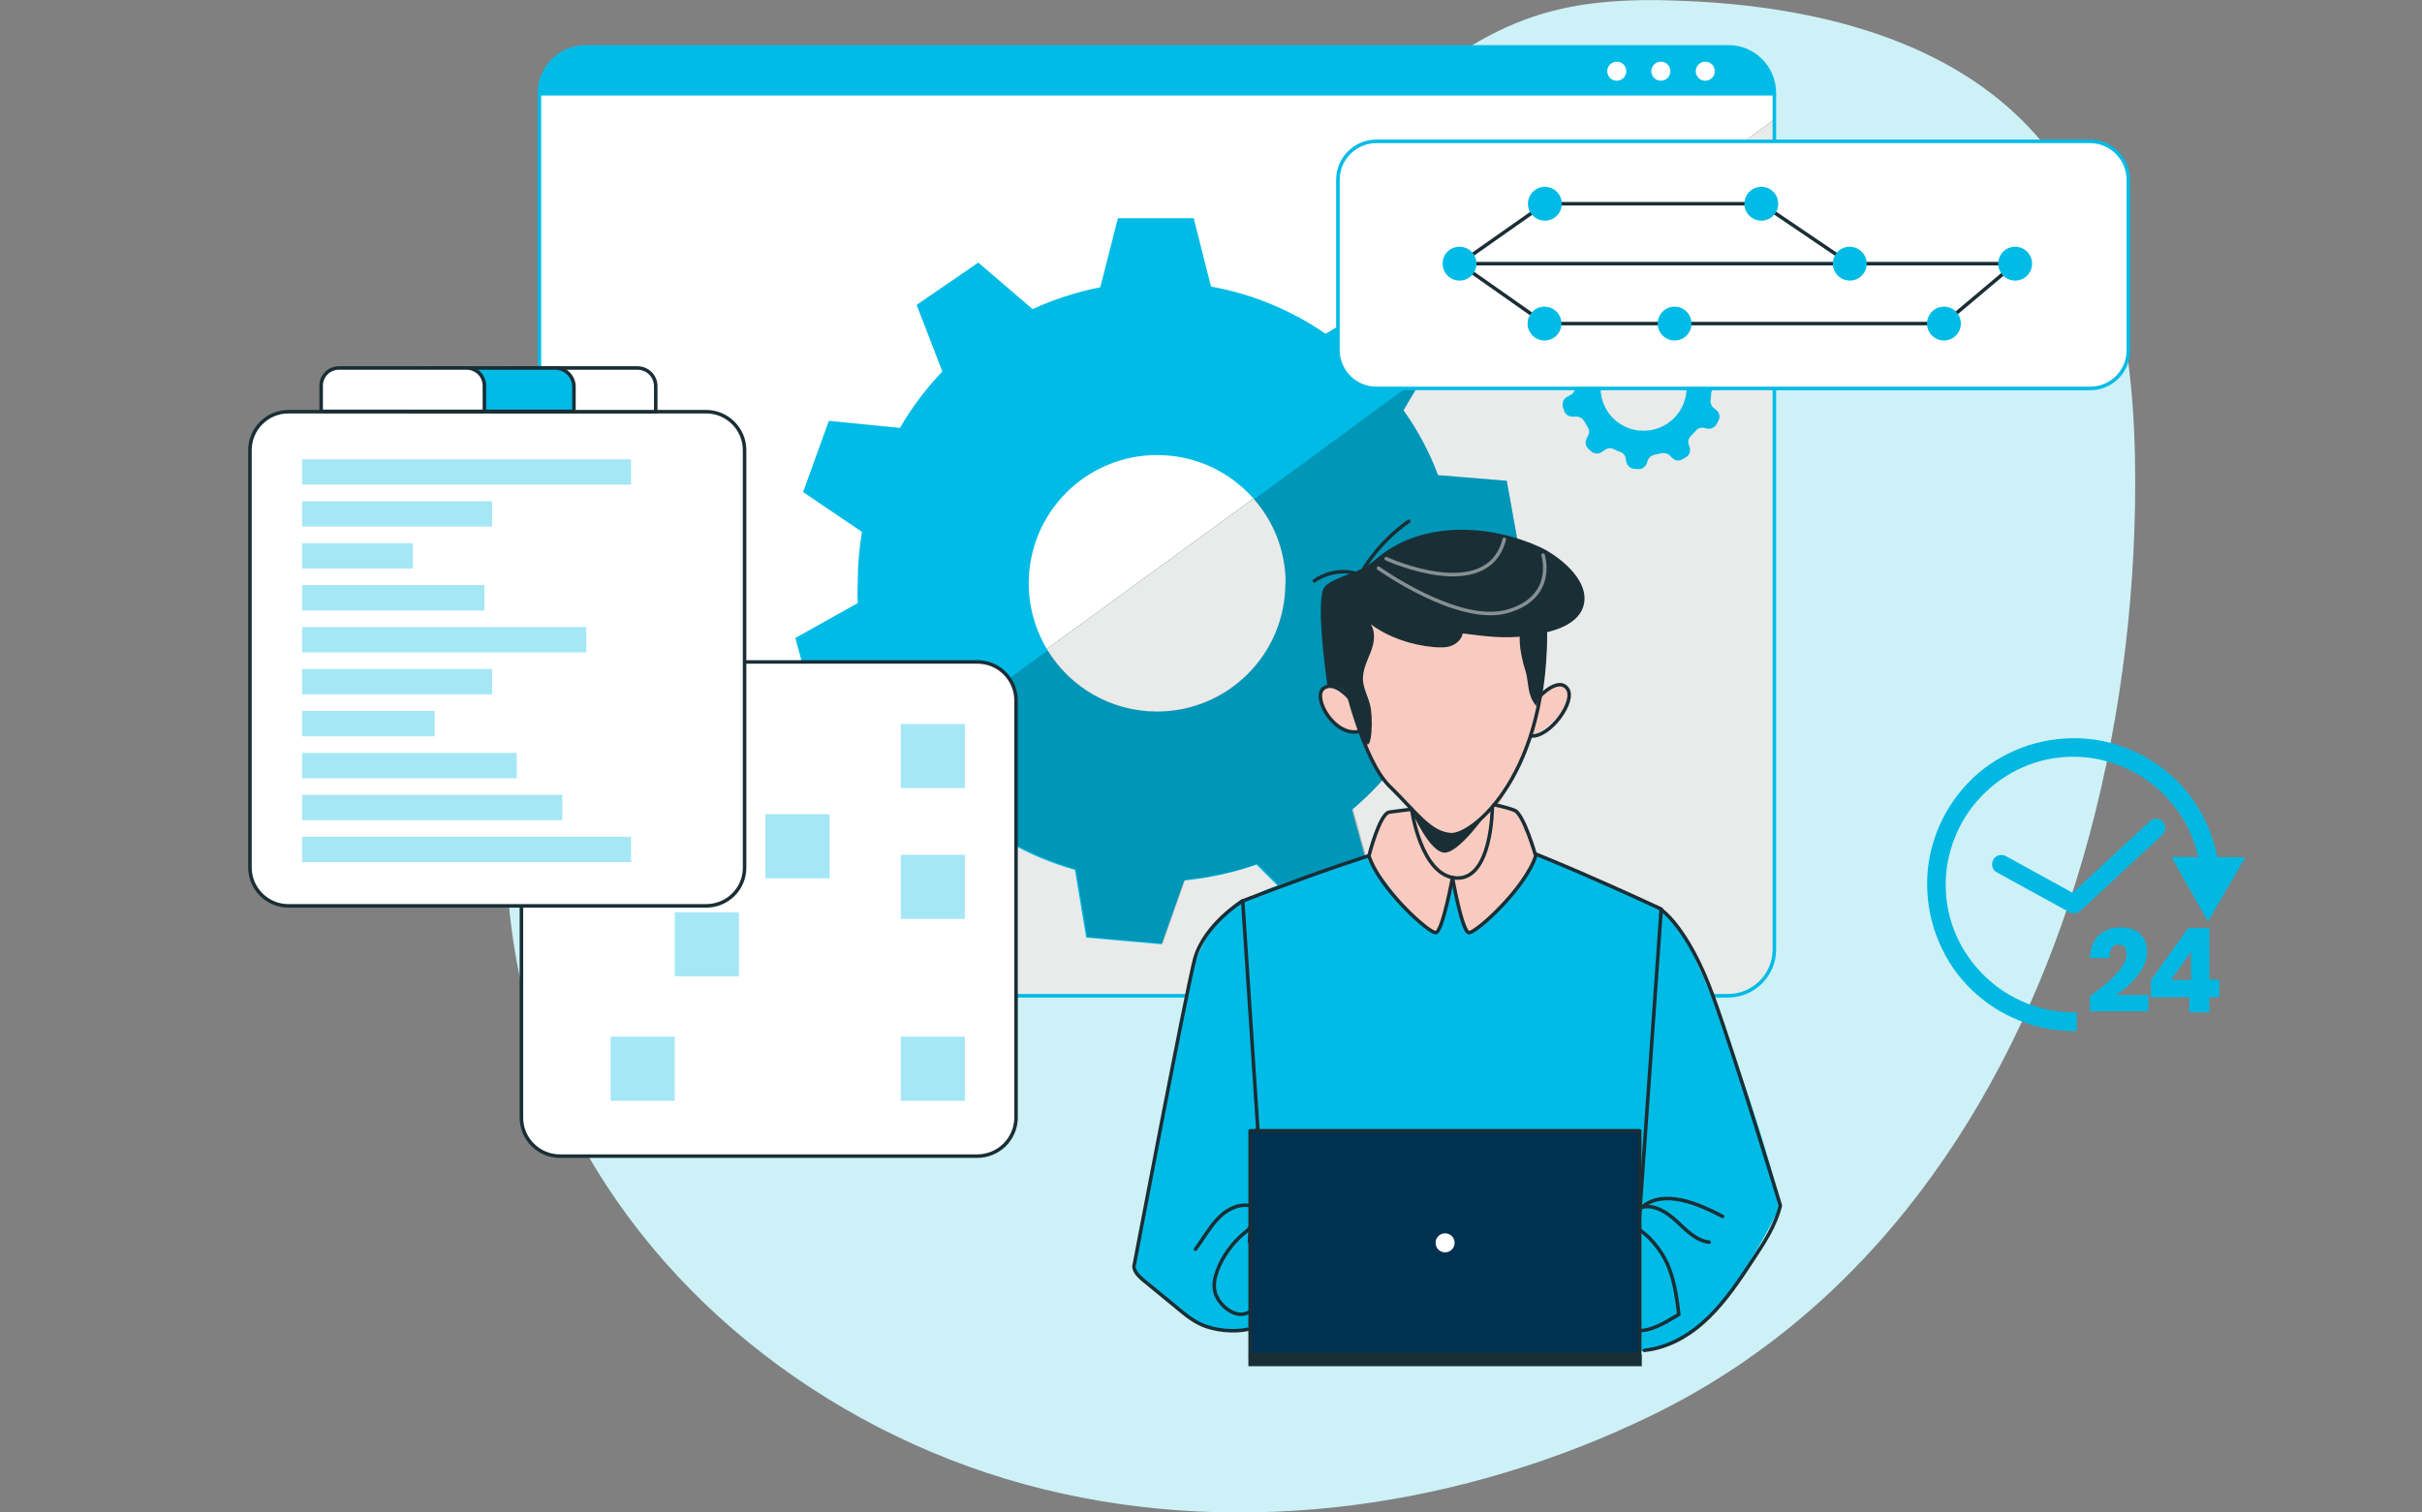 <svg xmlns="http://www.w3.org/2000/svg" xmlns:xlink="http://www.w3.org/1999/xlink" id="Layer_1" x="0px" y="0px" viewBox="0 0 687 429" style="enable-background:new 0 0 687 429;" xml:space="preserve"><rect x="0" y="0" width="687" height="429" fill="#808080" stroke="none"/><style type="text/css">	.st0{fill:#CDF1F7;}	.st1{fill:#EDFAFD;stroke:#00BBE6;stroke-miterlimit:10;}	.st2{fill:#00BBE6;}	.st3{fill:#FFFFFF;}	.st4{opacity:0.2;fill:#0085CE;enable-background:new    ;}	.st5{opacity:0.25;fill:#003151;enable-background:new    ;}	.st6{opacity:0.25;}	.st7{opacity:0.2;fill:#003151;enable-background:new    ;}	.st8{opacity:0.2;}	.st9{fill:#0085CE;}	.st10{opacity:0.34;}	.st11{fill:#007CFF;}	.st12{opacity:0.6;fill:#FFFFFF;enable-background:new    ;}	.st13{opacity:0.3;fill:#FFFFFF;enable-background:new    ;}	.st14{fill:#1A2E35;}	.st15{opacity:0.7;fill:#FFFFFF;enable-background:new    ;}	.st16{opacity:0.4;fill:#FFFFFF;enable-background:new    ;}	.st17{opacity:0.5;fill:#FFFFFF;enable-background:new    ;}	.st18{opacity:0.9;fill:#FFFFFF;enable-background:new    ;}	.st19{opacity:0.6;}	.st20{opacity:0.8;fill:#FFFFFF;enable-background:new    ;}	.st21{opacity:0.2;enable-background:new    ;}	.st22{opacity:0.5;}	.st23{fill:#01001E;}	.st24{fill:#F9C4B9;}	.st25{fill:#005489;}	.st26{opacity:0.15;fill:#005489;enable-background:new    ;}	.st27{opacity:0.2;fill:#00BBE6;enable-background:new    ;}	.st28{opacity:0.55;fill:#00CCD4;enable-background:new    ;}	.st29{fill:#F9CBC0;}	.st30{opacity:0.5;fill:#F9CBC0;enable-background:new    ;}	.st31{fill:#F9AF9A;}	.st32{fill:#003151;}	.st33{fill:#FCB29A;}	.st34{opacity:0.8;}	.st35{fill:none;stroke:#FFFFFF;stroke-width:2.835;stroke-linecap:round;stroke-linejoin:round;stroke-miterlimit:10;}	.st36{opacity:0.64;}	.st37{opacity:0.39;fill:#00BBE6;enable-background:new    ;}	.st38{opacity:0.6;fill:#0085CE;enable-background:new    ;}	.st39{fill:#EDFAFD;}	.st40{fill:#00B8E2;}	.st41{opacity:0.2;fill:#00BBE6;}	.st42{fill:#C4C4C4;}	.st43{fill:#EAEAEA;}	.st44{fill:#F9DFC5;}	.st45{fill:#2D2D2D;}	.st46{opacity:0.9;fill:#FFFFFF;}	.st47{fill:none;stroke:#00BBE6;stroke-linecap:round;stroke-linejoin:round;stroke-miterlimit:10;}	.st48{fill:#FFFFFF;stroke:#00BBE6;stroke-miterlimit:10;}	.st49{fill:none;stroke:#1A2E35;stroke-miterlimit:10;}	.st50{fill:#FFFFFF;stroke:#1A2E35;stroke-miterlimit:10;}	.st51{fill:none;stroke:#1A2E35;stroke-linecap:round;stroke-linejoin:round;stroke-miterlimit:10;}	.st52{opacity:0.47;fill:none;stroke:#FFFFFF;stroke-linecap:round;stroke-linejoin:round;stroke-miterlimit:10;}	.st53{opacity:0.35;fill:#00BBE6;}	.st54{fill:#00BBE6;stroke:#1A2E35;stroke-miterlimit:10;}</style><g>	<path class="st0" d="M588.9,249.9c10.8-34.7,16.1-71.3,16.7-106.4c0.6-37.1-3.4-77.3-28-105.1c-24-27.2-62.6-36.5-98.9-38.1  C463.9-0.4,448.9,0,435,4.7C406.8,14.1,387,39.1,362,55.2c-48.3,31-113.5,27.3-159.8,61.1c-11.9,8.7-22.2,19.6-30.6,31.7  c-33.8,48.4-36.5,115.5-10.7,168.7c25.8,53.1,77.7,91.7,135.1,105.8c57.4,14.1,119.3,4.9,172.4-20.9  C530.5,371.4,569,313.8,588.9,249.9z"></path></g><g>	<path class="st3" d="M503.3,26.4v243c0,7.2-5.9,13.1-13.1,13.1H166.1c-1.3,0-2.5-0.2-3.6-0.5c-5.5-1.6-9.4-6.6-9.4-12.6v-243  c0-7.2,5.9-13.1,13.1-13.1h324.2C497.5,13.3,503.3,19.2,503.3,26.4z"></path>	<g>		<path class="st14" d="M503.3,33.9v235.5c0,7.2-5.9,13.1-13.1,13.1H166.1c-1.3,0-2.5-0.2-3.6-0.5L503.3,33.9z"></path>		<path class="st46" d="M503.3,33.9v235.5c0,7.2-5.9,13.1-13.1,13.1H166.1c-1.3,0-2.5-0.2-3.6-0.5L503.3,33.9z"></path>	</g>	<path class="st2" d="M413.5,165.5l17.7-8l-3.8-21.1l-19.5-1.6c-2.4-6.5-5.7-12.7-9.8-18.4l6.1-10.3l3.9-6.6l-15.1-15l-17,10.2  c-9.7-6.7-20.8-11.3-32.5-13.4l-4.9-19.4h-21.5l-5,19.6c-6.6,1.3-13.1,3.4-19.2,6.2l-15.4-13.2l-17.5,12l7.3,18.9  c-4.6,4.8-8.7,10.2-12,16l-20.2-2l-7.3,20.2l16.7,11.3c-0.8,4.7-1.2,9.5-1.2,14.3c-0.1,2-0.1,4,0,5.9l-17.7,9.9l5.6,20.6h19.9  c1.9,4.1,4.2,8.1,6.7,11.8c1.3,1.9,2.7,3.8,4.1,5.6l-8.6,17.8l16.5,13.8l15.9-11.9c6,3.5,12.5,6.2,19.2,8.1l3.2,19.2l21.4,1.9  l6.4-18.1c7-0.7,13.9-2.2,20.5-4.5l13.6,13.6l18.6-10.7l-5.1-18.5c5.4-4.5,10.2-9.7,14.3-15.5l18.8,3.4L426,198l-14.8-11.9  C412.8,179.3,413.6,172.4,413.5,165.5z M364.6,165.5c0,20.1-16.3,36.4-36.4,36.4c-13.1,0-24.6-6.9-31-17.3  c-3.4-5.6-5.4-12.1-5.4-19.1c0-20.1,16.3-36.4,36.4-36.4c10,0,19.1,4,25.7,10.6c0.7,0.7,1.3,1.3,1.9,2c5.5,6.3,8.8,14.5,8.9,23.5  V165.5z"></path>	<path class="st8" d="M411.2,186.1L426,198l-9.1,19.4l-18.8-3.4c-4.1,5.7-8.9,10.9-14.3,15.5l5.1,18.5l-18.6,10.7l-13.6-13.6  c-6.6,2.3-13.5,3.8-20.5,4.5l-6.4,18.1l-21.4-1.9l-3.2-19.2c-6.7-1.9-13.2-4.6-19.2-8.1l-15.9,11.9l-16.5-13.8l8.6-17.8  c-1.5-1.8-2.8-3.7-4.1-5.6l39.1-28.7c6.4,10.4,17.9,17.3,31,17.3c20.1,0,36.4-16.3,36.4-36.4v-0.2c0-9-3.4-17.2-8.9-23.5l48.5-35.6  l-6.1,10.3c4,5.7,7.3,11.8,9.8,18.4l19.5,1.6l3.8,21.1l-17.7,8C413.6,172.4,412.8,179.3,411.2,186.1z"></path>	<path class="st2" d="M487.1,109.4l0.9-0.4c1-0.4,1.6-1.5,1.4-2.6l-0.2-1.1c-0.2-1.1-1.1-1.9-2.2-2l-1.1-0.1c-0.9-0.1-1.6-0.6-2-1.4  c-0.3-0.6-0.6-1.2-0.9-1.8c-0.4-0.7-0.4-1.7,0-2.4l0.6-0.9c0.6-1,0.4-2.2-0.4-3l-0.8-0.8c-0.8-0.8-2-1-3-0.4l-0.9,0.6  c-0.7,0.4-1.7,0.4-2.4,0c-1.5-0.9-3.2-1.6-4.9-2c-0.9-0.2-1.5-0.9-1.7-1.8l-0.3-1.1c-0.3-1.1-1.3-1.9-2.4-1.8h-1.1  c-1.1,0-2.1,0.7-2.4,1.8l-0.3,1.2c-0.2,0.8-0.9,1.5-1.7,1.7c-0.6,0.2-1.2,0.3-1.8,0.6c-0.8,0.3-1.7,0.1-2.4-0.4l-1-0.8  c-0.8-0.7-2-0.8-3-0.2l-0.9,0.6c-0.9,0.6-1.3,1.8-0.9,2.9l0.4,1.1c0.3,0.8,0.2,1.7-0.4,2.4c-0.4,0.5-0.7,0.9-1.1,1.4  c-0.5,0.7-1.4,1.1-2.2,1l-1.2-0.1c-1.1-0.1-2.2,0.5-2.5,1.6l-0.4,1.1c-0.4,1,0,2.2,0.9,2.8l1.1,0.8c0.7,0.5,1.1,1.3,1,2.2  c-0.1,0.6-0.1,1.3-0.1,1.9l0,0c0,0.8-0.5,1.6-1.2,2l-1.1,0.6c-1,0.5-1.5,1.7-1.2,2.8l0.3,1c0.3,1.1,1.3,1.8,2.4,1.8h1.2  c0.9,0,1.7,0.5,2.1,1.2c0.3,0.6,0.7,1.1,1,1.7c0.5,0.7,0.6,1.6,0.2,2.4l-0.5,1c-0.5,1-0.2,2.2,0.6,2.9l0.8,0.7  c0.8,0.7,2.1,0.8,3,0.1l0.9-0.6c0.7-0.5,1.6-0.6,2.4-0.2c0.6,0.3,1.2,0.6,1.9,0.8c0.8,0.3,1.4,1,1.5,1.8l0.2,1  c0.2,1.1,1.1,1.9,2.2,2l1.1,0.1c1.1,0.1,2.1-0.6,2.5-1.6l0.3-0.9c0.3-0.8,1-1.4,1.9-1.6c0.7-0.1,1.4-0.3,2-0.4  c0.8-0.2,1.7,0,2.3,0.6l0.7,0.7c0.8,0.8,2,1,2.9,0.4l0.9-0.5c1-0.5,1.5-1.7,1.2-2.8l-0.3-0.9c-0.3-0.9,0-1.8,0.6-2.4  c0.5-0.5,1-1,1.4-1.5c0.6-0.7,1.4-1,2.3-0.8l1,0.2c1.1,0.2,2.2-0.4,2.7-1.4l0.5-1c0.5-1,0.2-2.2-0.7-2.9l-0.7-0.6  c-0.7-0.5-1-1.4-0.9-2.2c0.1-0.7,0.2-1.4,0.2-2.2C485.7,110.5,486.3,109.7,487.1,109.4z M478.4,110c0,6.7-5.4,12.2-12.2,12.2  s-12.2-5.4-12.2-12.2s5.4-12.2,12.2-12.2l0,0C473,97.8,478.4,103.2,478.4,110L478.4,110z"></path>	<path class="st2" d="M503.3,26.4v0.7H153v-0.7c0-7.2,5.9-13.1,13.1-13.1h324.2C497.5,13.3,503.3,19.2,503.3,26.4z"></path>	<path class="st47" d="M503.3,26.4v243c0,7.2-5.9,13.1-13.1,13.1H166.1c-7.2,0-13.1-5.9-13.1-13.1v-243c0-7.2,5.9-13.1,13.1-13.1  h324.2C497.5,13.3,503.3,19.2,503.3,26.4z"></path>	<path class="st3" d="M461.3,20.2c0,1.5-1.2,2.7-2.7,2.7c-1.5,0-2.7-1.2-2.7-2.7s1.2-2.7,2.7-2.7C460.1,17.5,461.3,18.7,461.3,20.2z  "></path>	<path class="st3" d="M473.8,20.2c0,1.5-1.2,2.7-2.7,2.7c-1.5,0-2.7-1.2-2.7-2.7s1.2-2.7,2.7-2.7C472.7,17.5,473.8,18.7,473.8,20.2z  "></path>	<path class="st3" d="M486.4,20.2c0,1.5-1.2,2.7-2.7,2.7c-1.5,0-2.7-1.2-2.7-2.7s1.2-2.7,2.7-2.7C485.2,17.5,486.4,18.7,486.4,20.2z  "></path></g><g>	<path class="st48" d="M592.9,110.2H390.4c-6,0-10.9-4.9-10.9-10.9V51c0-6,4.9-10.9,10.9-10.9h202.4c6,0,10.9,4.9,10.9,10.9v48.3  C603.8,105.3,598.9,110.2,592.9,110.2z"></path>	<g>		<line class="st49" x1="418.8" y1="74.8" x2="571.6" y2="74.8"></line>		<polyline class="st49" points="414,74.8 438.2,57.8 499.6,57.8 524.7,74.8   "></polyline>		<path class="st2" d="M529.5,74.8c0,2.6-2.1,4.8-4.8,4.8c-2.6,0-4.8-2.1-4.8-4.8s2.1-4.8,4.8-4.8C527.3,70,529.5,72.2,529.5,74.8z"></path>		<circle class="st2" cx="438.2" cy="57.8" r="4.8"></circle>		<path class="st2" d="M504.4,57.8c0,2.6-2.1,4.8-4.8,4.8c-2.6,0-4.8-2.1-4.8-4.8c0-2.6,2.1-4.8,4.8-4.8   C502.3,53,504.4,55.2,504.4,57.8z"></path>		<polyline class="st49" points="414,74.8 438.2,91.8 551.4,91.8 571.6,74.8   "></polyline>		<path class="st2" d="M479.8,91.8c0,2.6-2.1,4.8-4.8,4.8c-2.6,0-4.8-2.1-4.8-4.8c0-2.6,2.1-4.8,4.8-4.8   C477.7,87,479.8,89.2,479.8,91.8z"></path>		<path class="st2" d="M442.9,91.8c0,2.6-2.1,4.8-4.8,4.8c-2.6,0-4.8-2.1-4.8-4.8c0-2.6,2.1-4.8,4.8-4.8   C440.8,87,442.9,89.2,442.9,91.8z"></path>		<path class="st2" d="M556.2,91.8c0,2.6-2.1,4.8-4.8,4.8c-2.6,0-4.8-2.1-4.8-4.8c0-2.6,2.1-4.8,4.8-4.8   C554.1,87,556.2,89.2,556.2,91.8z"></path>		<circle class="st2" cx="571.6" cy="74.8" r="4.8"></circle>		<path class="st2" d="M418.8,74.8c0,2.6-2.1,4.8-4.8,4.8c-2.6,0-4.8-2.1-4.8-4.8s2.1-4.8,4.8-4.8C416.7,70,418.8,72.2,418.8,74.8z"></path>	</g></g><path class="st50" d="M277.2,328H158.8c-6,0-10.9-4.9-10.9-10.9V198.7c0-6,4.9-10.9,10.9-10.9h118.5c6,0,10.9,4.9,10.9,10.9v118.5 C288.1,323.2,283.2,328,277.2,328z"></path><g>	<path class="st2" d="M361.9,374.1c0,0-7.1,3.5-15.2,3.5S322.3,361,322.3,361s-0.6-1.8,0.7-8.5c1.3-6.7,13.3-68.3,13.3-68.3  s1.4-14.3,9.6-23.1C354,252.2,370,249,370,249s35.4-15.4,55.2-10.7c19.9,7.9,41.5,15.9,48.7,22.1c7.2,6.2,25,55.9,31.2,81.5  c0,0-13.6,28.8-26.2,36.9c-12.6,8.1-43.2,5.5-43.2,5.5L361.9,374.1z"></path>	<path class="st51" d="M462.4,382.6l8.8-124.7c0,0-42.5-19.9-53.6-21.7c-11.1-1.8-65.1,19.4-65.1,19.4l7.9,119.6"></path>	<path class="st29" d="M385.8,175.3l-4.4,20.9c0,0-5.6-3.9-6.8,0.5c-1.2,4.5,3.8,10.6,10.9,11c0,0,2.5,9,8.7,15.4  c6.2,6.4,7.4,9.4,7.4,9.4S404,248.4,412,249c8,0.6,9.6-6.6,11.2-16.7c0,0,8.7-16.4,10.7-22.9c0,0,12.9-6.6,10.7-14  c0,0-3.5-3.1-8.9,2.8c0,0,2.2-19.7-2.7-23.2C428.1,171.5,394.3,173.3,385.8,175.3z"></path>	<path class="st29" d="M411.7,250.6c0,0-2.7,13.6-4.4,13.9c-1.7,0.3-8.3-6-14.1-13.9c-5.8-7.9-4.9-7.9-4.9-7.9s2.7-10.4,4.9-11.9  c2.2-1.5,10.2-1.3,10.2-1.3l17.5-0.7c0,0,5.9-0.8,9.4,1.5c3.5,2.3,5.4,12.4,5.4,12.4s-10.5,19.3-19,21.8  C416.6,264.6,414,258.4,411.7,250.6z"></path>	<line class="st49" x1="354.4" y1="352.6" x2="356.7" y2="320"></line>	<path class="st51" d="M381.4,192.8c0,0,5.2,23,12.8,30.3c7.5,7.3,11.4,13.4,17.4,13.7c6.1,0.3,27.9-17.2,26.7-60.4"></path>	<path class="st51" d="M400.4,229.5c0,0,2.6,19.1,12.7,19.6c10.1,0.5,10.2-19.9,10.2-19.9"></path>	<path class="st51" d="M436.8,197.5c0,0,5.3-5.6,7.8-2.1c2.5,3.5-4.9,13.7-10.2,13.4"></path>	<path class="st51" d="M382.8,198.1c0,0-4.4-5.3-7.5-2.7c-3,2.6,3.2,13.8,10.4,12.1"></path>	<path class="st51" d="M412,249c0,0-2.8,15.2-4.7,15.6c-1.9,0.3-16.2-12.7-19-21.8c0,0,3-12,5.8-12.4c2.8-0.4,6.3-0.8,6.3-0.8"></path>	<path class="st51" d="M412,249c0,0,2.7,15.2,4.6,15.6c1.9,0.3,16.2-12.7,19-21.8c0,0-3.4-11.9-6-12.9c-2.6-1-5.8-1.6-5.8-1.6"></path>	<path class="st14" d="M387.3,210.6c1.8,3.2,2.3-7.1,1.3-10.7c-0.6-2.4-1.9-4.6-2-7.1c-0.1-2.7,1.2-5.3,2.2-7.8c1-2.6,1.5-5.6,0-7.9  c5.2,3.8,11.5,5.9,18,6.5c1.7,0.1,3.4,0.2,4.9-0.4c1.6-0.6,2.9-1.9,3.2-3.5c6.1,0.8,12.1,1.6,18.1,0.7c5.1-0.7,12.9-2,15.6-7.1  c3.8-7.6-6-15.4-11.8-18.1c-14-6.4-32.9-7.5-45.5,2.6c-1.3,1.1-2.6,2.2-4.1,3.1c-2.8,1.7-9.1,3.1-11.4,5.5  c-3,3.3,0.8,28.6,0.8,28.6s4.9-2.3,6.9,5.3C384.8,205.4,385.5,207.3,387.3,210.6z"></path>	<path class="st14" d="M431.3,178.8c-0.1,0.3-0.1,0.6-0.2,1c-0.2,2.9,0.3,5.7,1,8.5c0.3,1.2,0.8,2.4,1,3.7c0.5,3,0.5,5.9,2.7,8.3  c0,0,4.3-14.8,2.5-25.5c-0.2-1.2-0.6-4.3-2.5-3.7c-1.4,0.4-2.4,2.8-2.9,3.9C432.4,176.1,431.7,177.5,431.3,178.8z"></path>	<path class="st51" d="M372.8,164.8c1.9-1.4,7.3-4,13-1.7c5.4-9.8,13.8-15.2,13.8-15.2"></path>	<path class="st52" d="M391,161.2c0,0,22.8,16.3,36.7,12.2c13.8-4,10-15.9,10-15.9"></path>	<path class="st52" d="M393.2,158.5c0,0,28.7,13.2,33.5-5.5"></path>	<path class="st14" d="M400.5,230.3c0,0,5.1,11.8,9.4,11.6s12.1-11.6,12.1-11.6s-6.2,5.9-10.4,6.5  C407.4,237.3,400.5,230.3,400.5,230.3z"></path>	<path class="st51" d="M354.6,348.2c-0.9,1.2-2.1,1.9-3.1,2.9c-2.9,2.8-5.5,6.7-6.6,10.6c-0.6,1.9-0.7,3.9,0,5.7  c1.4,3.4,5.9,7,9.5,4.8"></path>	<path class="st51" d="M354.3,342c-3.4-0.5-6.8,1.4-9.1,4c-2.3,2.5-4,5.6-6.1,8.4"></path>	<path class="st51" d="M354.1,377.1c-4.1,0.9-9.7,0.4-13.5-1.4c-2.8-1.3-5.1-3.3-7.5-5.3c-3-2.4-5.9-4.9-8.9-7.3  c-1.4-1.2-3-2.8-2.4-4.6c0,0,14.8-78,17.1-86.5c2.7-9.7,13.5-16.4,13.5-16.4"></path>	<path class="st51" d="M465.2,349c3.6,2.5,7,7.1,8.4,11.2c1.5,4.1,2.1,8.4,2.6,12.7c-2.3,1.3-7,4.6-11.1,4.6"></path>	<path class="st51" d="M465.7,342.5c3.6-0.9,7.2,1.5,9.9,4c2.7,2.5,5.5,5.5,9.2,5.9"></path>	<path class="st51" d="M466.4,383.1c7-0.7,13.3-4.5,18.3-9.4c5-4.9,8.9-10.8,12.7-16.6c3.1-4.7,6.3-9.6,7.6-15.1  c0,0-12.3-40.6-19.1-59.4c-7.1-19.6-14.8-24.6-14.8-24.6"></path>	<path class="st51" d="M465.7,342.5c6.3-5.3,16-1,22.9,2.6"></path>	<g>		<rect x="354.6" y="320.8" class="st32" width="110.5" height="63.5"></rect>		<rect x="354.1" y="384.3" class="st14" width="111.6" height="3.3"></rect>		<rect x="354.6" y="320.8" class="st51" width="110.5" height="63.5"></rect>	</g></g><rect x="255.5" y="205.4" class="st53" width="18.2" height="18.2"></rect><rect x="255.5" y="242.5" class="st53" width="18.2" height="18.2"></rect><rect x="217.1" y="231" class="st53" width="18.2" height="18.2"></rect><rect x="191.4" y="258.8" class="st53" width="18.2" height="18.2"></rect><rect x="173.2" y="294.1" class="st53" width="18.2" height="18.2"></rect><rect x="255.5" y="294.1" class="st53" width="18.2" height="18.2"></rect><g>	<g>		<path class="st50" d="M200.3,257H81.8c-6,0-10.9-4.9-10.9-10.9V127.7c0-6,4.9-10.9,10.9-10.9h118.5c6,0,10.9,4.9,10.9,10.9v118.5   C211.2,252.2,206.3,257,200.3,257z"></path>		<g>			<rect x="85.7" y="130.3" class="st53" width="93.3" height="7.2"></rect>			<rect x="85.7" y="142.2" class="st53" width="53.9" height="7.2"></rect>			<rect x="85.7" y="154.1" class="st53" width="31.4" height="7.2"></rect>			<rect x="85.7" y="166" class="st53" width="51.7" height="7.2"></rect>			<rect x="85.7" y="177.9" class="st53" width="80.6" height="7.2"></rect>			<rect x="85.7" y="189.8" class="st53" width="53.9" height="7.2"></rect>			<rect x="85.7" y="201.7" class="st53" width="37.6" height="7.2"></rect>			<rect x="85.7" y="213.6" class="st53" width="60.9" height="7.2"></rect>			<rect x="85.7" y="225.5" class="st53" width="73.8" height="7.2"></rect>			<rect x="85.7" y="237.4" class="st53" width="93.3" height="7.2"></rect>		</g>	</g>	<path class="st50" d="M180.8,104.4h-36c-2.8,0-5.2,2.3-5.2,5.2v7.2H186v-7.2C186,106.7,183.7,104.4,180.8,104.4z"></path>	<path class="st54" d="M157.5,104.4h-35.7c-2.9,0-5.3,2.4-5.3,5.3v7h46.3v-7C162.8,106.8,160.4,104.4,157.5,104.4z"></path>	<path class="st50" d="M132.4,104.4H96.1c-2.7,0-5,2.2-5,5v7.3h46.3v-7.3C137.4,106.7,135.2,104.4,132.4,104.4z"></path></g><path class="st3" d="M412.6,352.6c0,1.5-1.2,2.7-2.7,2.7c-1.5,0-2.7-1.2-2.7-2.7s1.2-2.7,2.7-2.7 C411.4,349.9,412.6,351.1,412.6,352.6z"></path><g>	<g>		<g>			<g>				<path class="st40" d="M624.4,230.7c-2.7-4.9-6.3-9.1-10.7-12.5c-4.2-3.3-9-5.7-14.2-7.2s-10.5-1.9-15.9-1.3     c-5.5,0.6-10.8,2.3-15.7,5c-4.9,2.7-9.1,6.3-12.5,10.7c-3.3,4.2-5.7,9-7.2,14.2s-1.9,10.5-1.3,15.9c0.6,5.5,2.3,10.8,5,15.7     s6.3,9.1,10.7,12.5c4.2,3.3,9,5.7,14.2,7.2c3.7,1.1,7.5,1.6,11.4,1.6c0.3,0,0.6,0,0.9,0v-5.3c-3.6,0.1-7.3-0.4-10.8-1.4     c-4.5-1.3-8.7-3.4-12.4-6.3c-3.8-3-7-6.7-9.4-10.9c-2.4-4.3-3.9-8.9-4.4-13.7c-0.5-4.7-0.1-9.3,1.2-13.8     c1.3-4.5,3.4-8.7,6.3-12.4c3-3.8,6.7-7,10.9-9.4c4.3-2.4,8.9-3.9,13.7-4.4c4.7-0.5,9.3-0.1,13.8,1.2s8.7,3.4,12.4,6.3     c3.8,3,7,6.7,9.4,10.9c2.3,4.2,3.8,8.7,4.4,13.5l5.2-0.6C628.7,240.7,627.1,235.5,624.4,230.7z"></path>			</g>			<polygon class="st40" points="615.9,243.1 626.3,261.4 636.9,243.2    "></polygon>		</g>		<g>			<path class="st40" d="M588.3,259.1c-0.4,0-0.9-0.1-1.3-0.3l-20.6-11.3c-1.3-0.7-1.7-2.3-1-3.6s2.3-1.7,3.6-1l18.9,10.4l21.9-20.3    c1.1-1,2.7-0.9,3.7,0.1c1,1.1,0.9,2.7-0.1,3.7l-23.3,21.6C589.6,258.8,589,259.1,588.3,259.1z"></path>		</g>		<g>			<path class="st40" d="M603.2,270.7c0-1.8-0.8-2.7-2.3-2.7c-0.9,0-1.5,0.3-1.9,0.9c-0.4,0.6-0.6,1.6-0.7,2.9h-5.5    c0.1-2.9,1-5,2.6-6.5c1.6-1.4,3.6-2.2,6-2.2c2.5,0,4.4,0.6,5.7,1.9c1.3,1.3,1.9,3,1.9,5c0,2.3-0.9,4.5-2.6,6.7    c-1.7,2.2-3.8,4-6.2,5.6h9.2v4.6h-16.6v-4.3C599.8,277.7,603.2,273.7,603.2,270.7z"></path>			<path class="st40" d="M610.1,282.9v-4.8l10.6-14.8h6v14.6h2.8v5h-2.8v4.3H621v-4.3H610.1z M621.5,270l-5.7,8h5.7V270z"></path>		</g>	</g></g></svg>